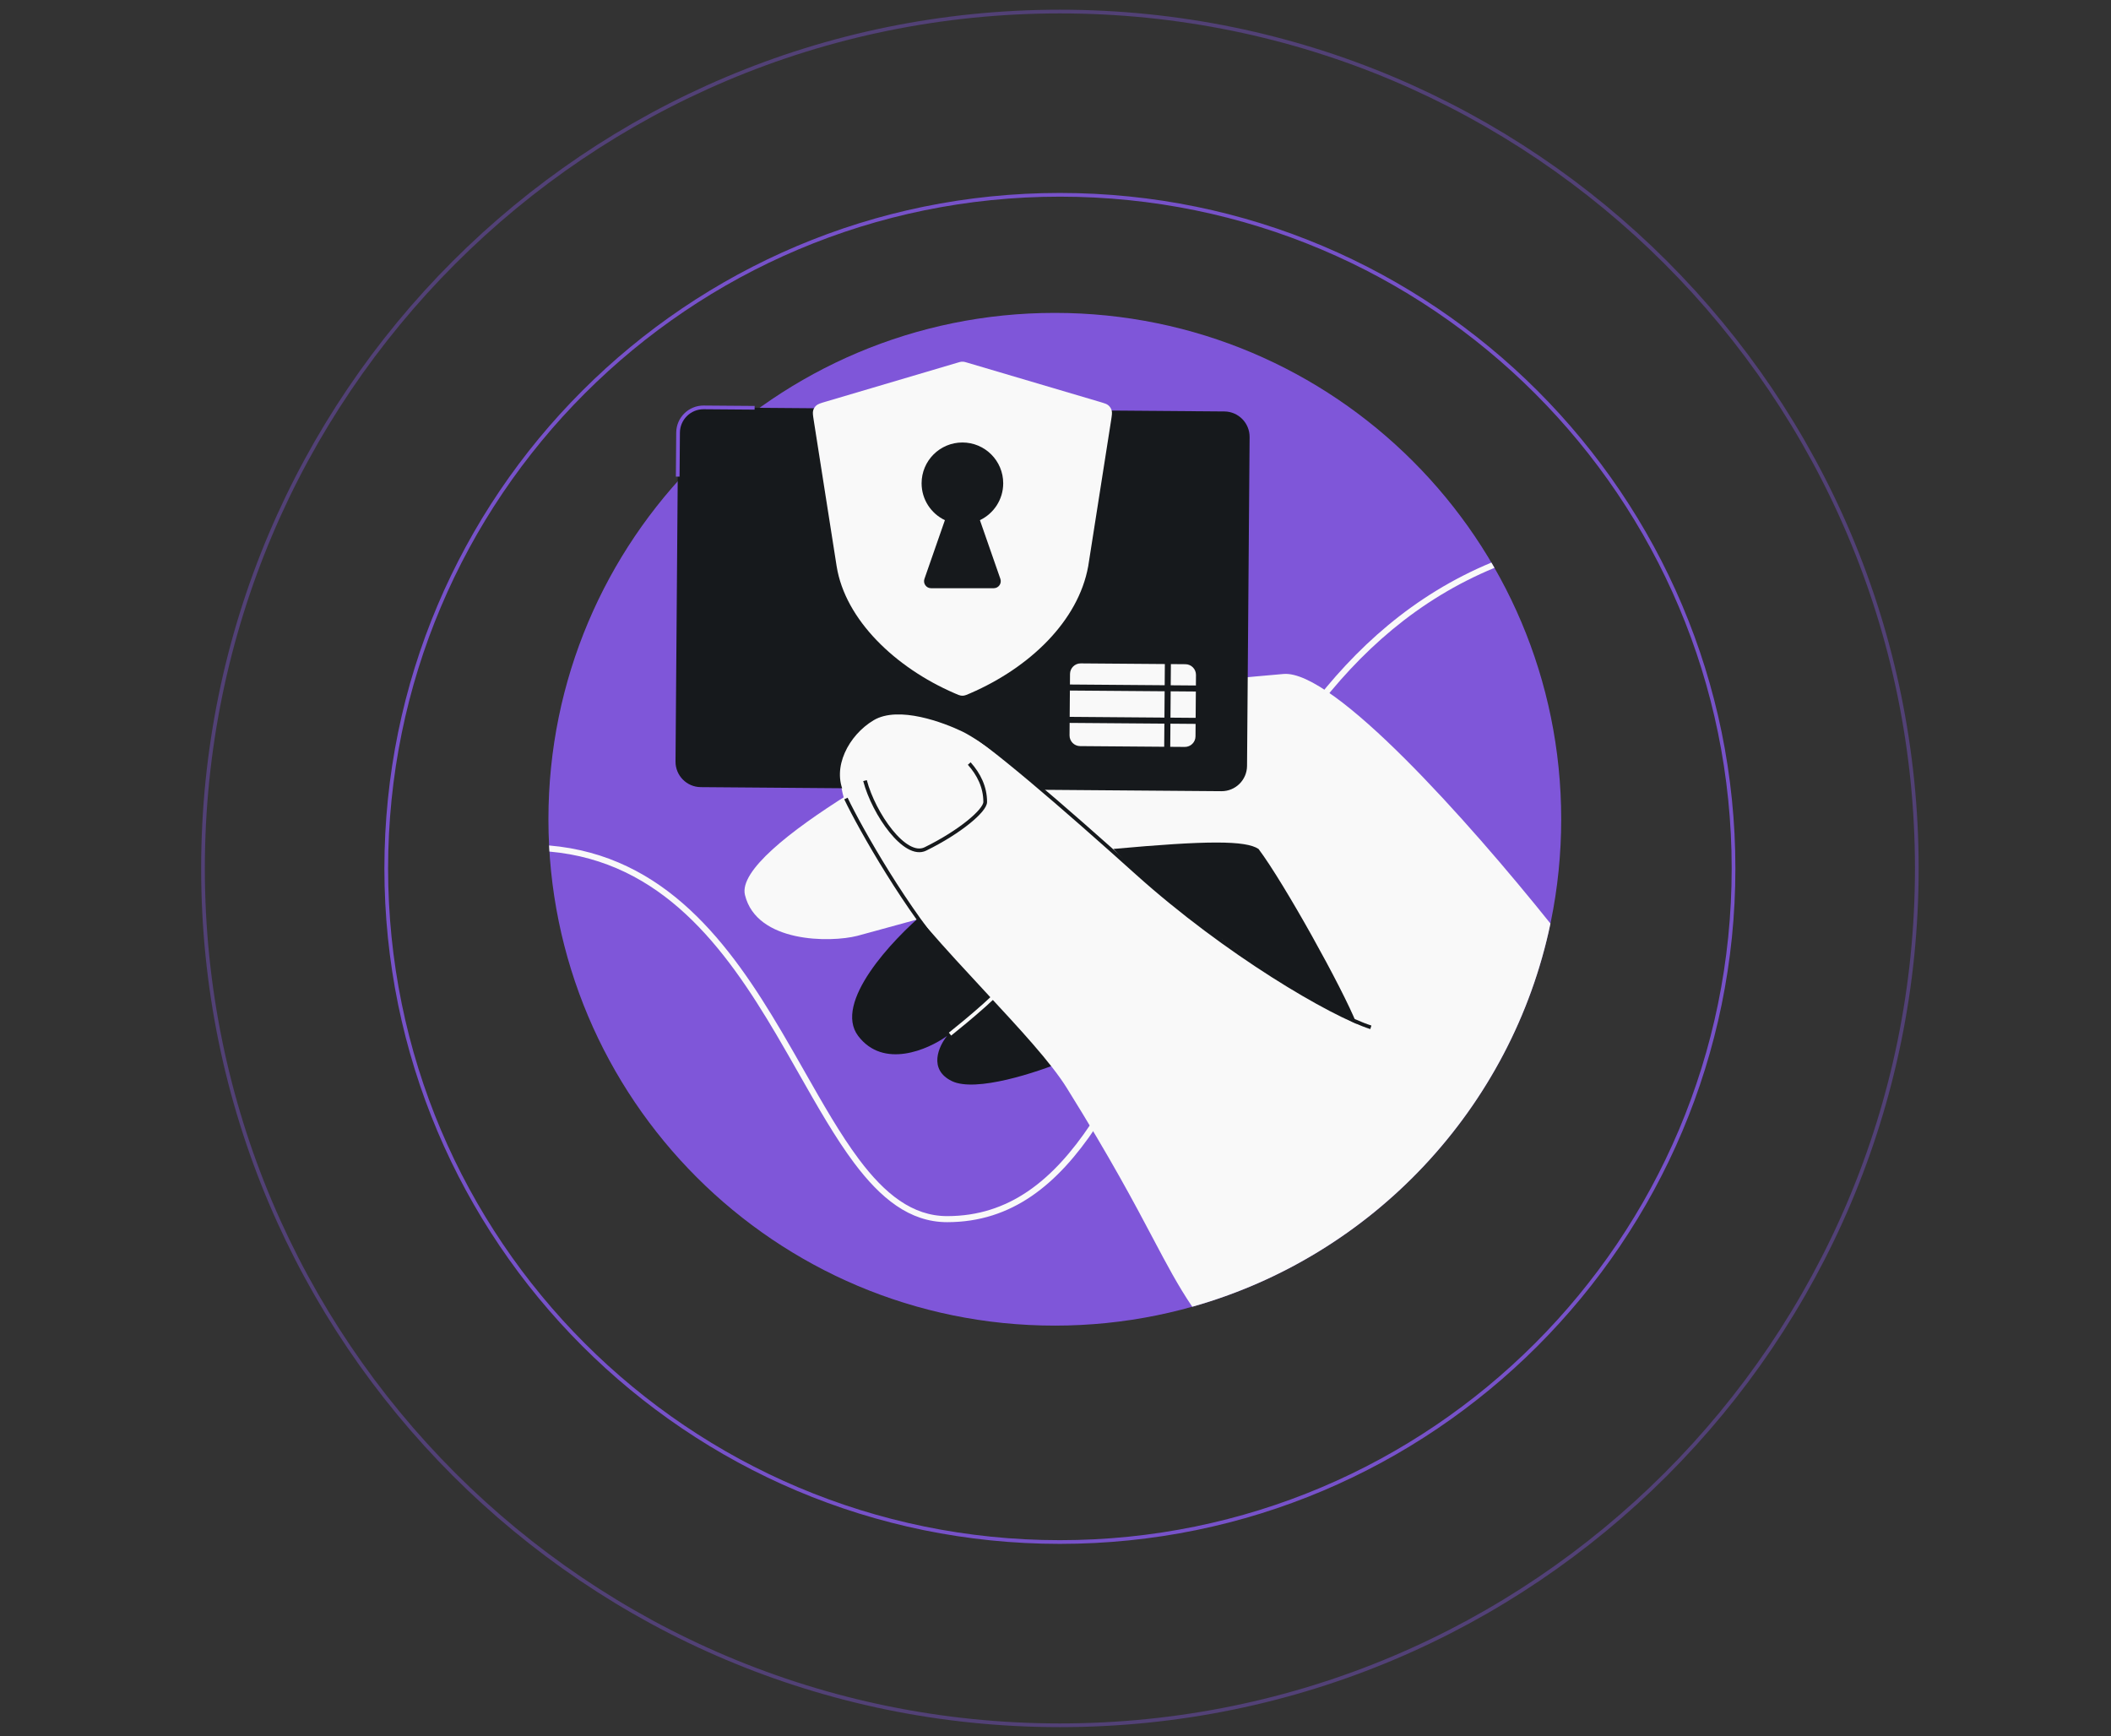 <svg width="569" height="468" viewBox="0 0 569 468" fill="none" xmlns="http://www.w3.org/2000/svg">
<rect x="0" y="0" width="569" height="468" fill="#333333" stroke="none"/>
<g clipPath="url(#clip0_1_2966)">
<path opacity="0.9" d="M285.684 415.66C385.965 415.66 467.258 334.367 467.258 234.086C467.258 133.805 385.965 52.511 285.684 52.511C185.403 52.511 104.109 133.805 104.109 234.086C104.109 334.367 185.403 415.66 285.684 415.66Z" stroke="#7F56D9" strokeWidth="1.099"/>
<path opacity="0.4" d="M285.687 465.057C413.249 465.057 516.658 361.647 516.658 234.086C516.658 106.524 413.249 3.115 285.687 3.115C158.125 3.115 54.716 106.524 54.716 234.086C54.716 361.647 158.125 465.057 285.687 465.057Z" stroke="#7F56D9" strokeWidth="0.975"/>
<path d="M284.315 357.325C359.697 357.325 420.807 296.216 420.807 220.833C420.807 145.451 359.697 84.341 284.315 84.341C208.933 84.341 147.823 145.451 147.823 220.833C147.823 296.216 208.933 357.325 284.315 357.325Z" fill="#7F56D9"/>
<path d="M402.82 153.064C361.302 170.228 340.51 209.398 323.632 246.617C321.797 250.662 320.007 254.686 318.242 258.657C310.729 275.561 303.649 291.486 295.347 303.897C285.073 319.257 272.797 329.439 255.306 329.439C245.136 329.439 237.29 322.909 230.213 313.463C225.14 306.694 220.369 298.293 215.365 289.488V289.485C213.393 286.014 211.386 282.48 209.309 278.959C195.437 255.425 178.422 232.242 148.095 229.544C148.06 228.997 148.029 228.448 148.001 227.899C179.355 230.57 196.799 254.528 210.713 278.133C212.825 281.715 214.854 285.286 216.837 288.777L216.838 288.78C221.818 297.545 226.51 305.805 231.515 312.486C238.51 321.819 245.933 327.809 255.306 327.809C272.013 327.809 283.86 318.144 293.993 302.992C302.21 290.708 309.216 274.95 316.727 258.057L316.729 258.054C318.5 254.07 320.299 250.023 322.149 245.944C338.993 208.798 359.968 169.115 401.993 151.643C402.271 152.115 402.547 152.588 402.82 153.064Z" fill="#F9F9F9"/>
<path d="M270.066 191.481C281.764 186.014 312.525 184.691 326.444 184.713C323.966 200.291 321.271 238.75 314.094 235.304C305.121 230.995 238.344 250.4 231.09 252.258C223.835 254.113 203.973 254.207 200.798 241.248C197.622 228.288 255.442 198.316 270.066 191.481Z" fill="#F9F9F9"/>
<path d="M231.319 279.251C224.534 270.307 240.51 253.29 249.346 245.898C263.444 237.064 280.364 268.902 287.062 285.927C279.573 289.06 262.989 294.546 256.565 291.411C250.141 288.278 253.03 281.986 255.276 279.233C250.117 282.966 238.106 288.195 231.319 279.251Z" fill="#16191C"/>
<path d="M256.068 278.751C260.227 275.414 270.841 266.791 273.773 261.993" stroke="#F9F9F9" strokeWidth="1.085" strokeLinecap="round"/>
<path d="M417.91 248.947C407.481 298.756 369.899 338.584 321.358 352.24C317.49 346.507 314.581 341.006 310.771 333.802C305.86 324.512 299.45 312.393 287.56 293.293C283.271 286.403 274.839 277.317 265.577 267.338C244.816 244.967 219.89 218.108 228.114 201.43C240.605 176.098 276.178 205.943 300.662 229.395C299.873 227.712 298.708 225.485 297.372 222.929C291.32 211.349 281.738 193.02 287.56 187.974C288.48 187.176 327.39 183.263 345.955 181.673C359.38 180.524 395.712 221.235 417.91 248.947Z" fill="#F9F9F9"/>
<path d="M339.223 228.835C335.77 226.532 325.409 226.532 300.087 228.835C315.05 244.95 349.582 267.971 365.697 276.027C361.86 266.368 346.129 238.044 339.223 228.835Z" fill="#16191C"/>
<path d="M336.127 206.462L336.819 117.823C336.849 114.034 333.801 110.938 330.012 110.909L189.686 109.813C185.897 109.783 182.801 112.831 182.771 116.62L182.079 205.259C182.049 209.048 185.097 212.144 188.886 212.174L329.213 213.27C333.002 213.299 336.098 210.252 336.127 206.462Z" fill="#16191C"/>
<path d="M203.398 109.92L189.681 109.813C185.892 109.783 182.795 112.831 182.766 116.62L182.673 128.477" stroke="#7F56D9" strokeWidth="1.64" strokeLinecap="round"/>
<path d="M315.428 201.306L319.346 201.336C320.929 201.349 322.223 200.074 322.236 198.492L322.262 195.126L315.477 195.072L315.428 201.306ZM315.49 193.444L315.544 186.349L322.33 186.403L322.275 193.498L315.49 193.444ZM313.861 193.431L288.323 193.231L288.378 186.138L313.916 186.336L313.861 193.431ZM288.31 194.861L313.849 195.059L313.8 201.293L291.129 201.117C289.546 201.104 288.272 199.81 288.285 198.225L288.31 194.861ZM315.557 184.721L322.342 184.775L322.365 181.93C322.378 180.347 321.103 179.053 319.52 179.04L315.602 179.009L315.557 184.721ZM313.974 178.996L313.929 184.708L288.391 184.51L288.414 181.665C288.427 180.081 289.719 178.808 291.304 178.82L313.974 178.996ZM259.432 197.212C264.368 199.597 277.125 209.183 278.108 210.555L282.179 214.626C268.615 215.679 229.7 218.132 227.57 213.872C224.117 206.964 228.724 198.182 235.472 194.149C242.22 190.117 254.496 194.826 259.432 197.212Z" fill="#F9F9F9"/>
<path d="M257.749 195.082C265.718 199.321 287.061 217.882 306.431 235.296C330.512 256.947 358.948 273.575 369.501 276.916M228.011 215.24C231.953 223.507 244.834 246.1 256.344 258.762M261.249 205.814C263.789 208.659 265.552 212.113 265.552 216.173C265.552 218.476 258.804 224.231 249.437 228.835C243.956 231.53 235.516 219.381 233.155 210.417" stroke="#16191C" strokeWidth="1.64" strokeLinecap="round"/>
<path d="M258.114 97.754C258.606 97.608 258.853 97.536 259.103 97.508C259.308 97.486 259.516 97.486 259.719 97.508C259.971 97.536 260.218 97.608 260.71 97.754L296.254 108.269C297.645 108.68 298.34 108.886 298.816 109.315C299.2 109.662 299.483 110.108 299.631 110.604C299.815 111.218 299.702 111.935 299.478 113.367L293.317 152.627C290.635 167.477 277.428 179.986 261.597 186.84L261.23 186.998C260.547 187.295 260.205 187.442 259.848 187.498C259.559 187.544 259.264 187.544 258.975 187.498C258.619 187.442 258.277 187.295 257.593 186.998L257.226 186.84C241.395 179.986 227.82 167.104 225.507 152.627L219.346 113.367C219.122 111.935 219.009 111.218 219.193 110.604C219.341 110.108 219.623 109.662 220.007 109.315C220.483 108.886 221.179 108.68 222.57 108.269L258.114 97.754Z" fill="#F9F9F9"/>
<path d="M259.408 119.273C253.333 119.273 248.408 124.198 248.408 130.273C248.408 134.658 250.975 138.444 254.688 140.211L249.175 156.038C248.745 157.27 249.659 158.557 250.964 158.557H267.85C269.156 158.557 270.071 157.27 269.641 156.038L264.128 140.211C267.841 138.444 270.406 134.658 270.406 130.273C270.406 124.198 265.481 119.273 259.408 119.273Z" fill="#16191C"/>
</g>
<defs>
<clipPath id="clip0_1_2966">
<rect width="567.98" height="466.31" fill="white" transform="translate(0.98 0.84)"/>
</clipPath>
</defs>
</svg>
